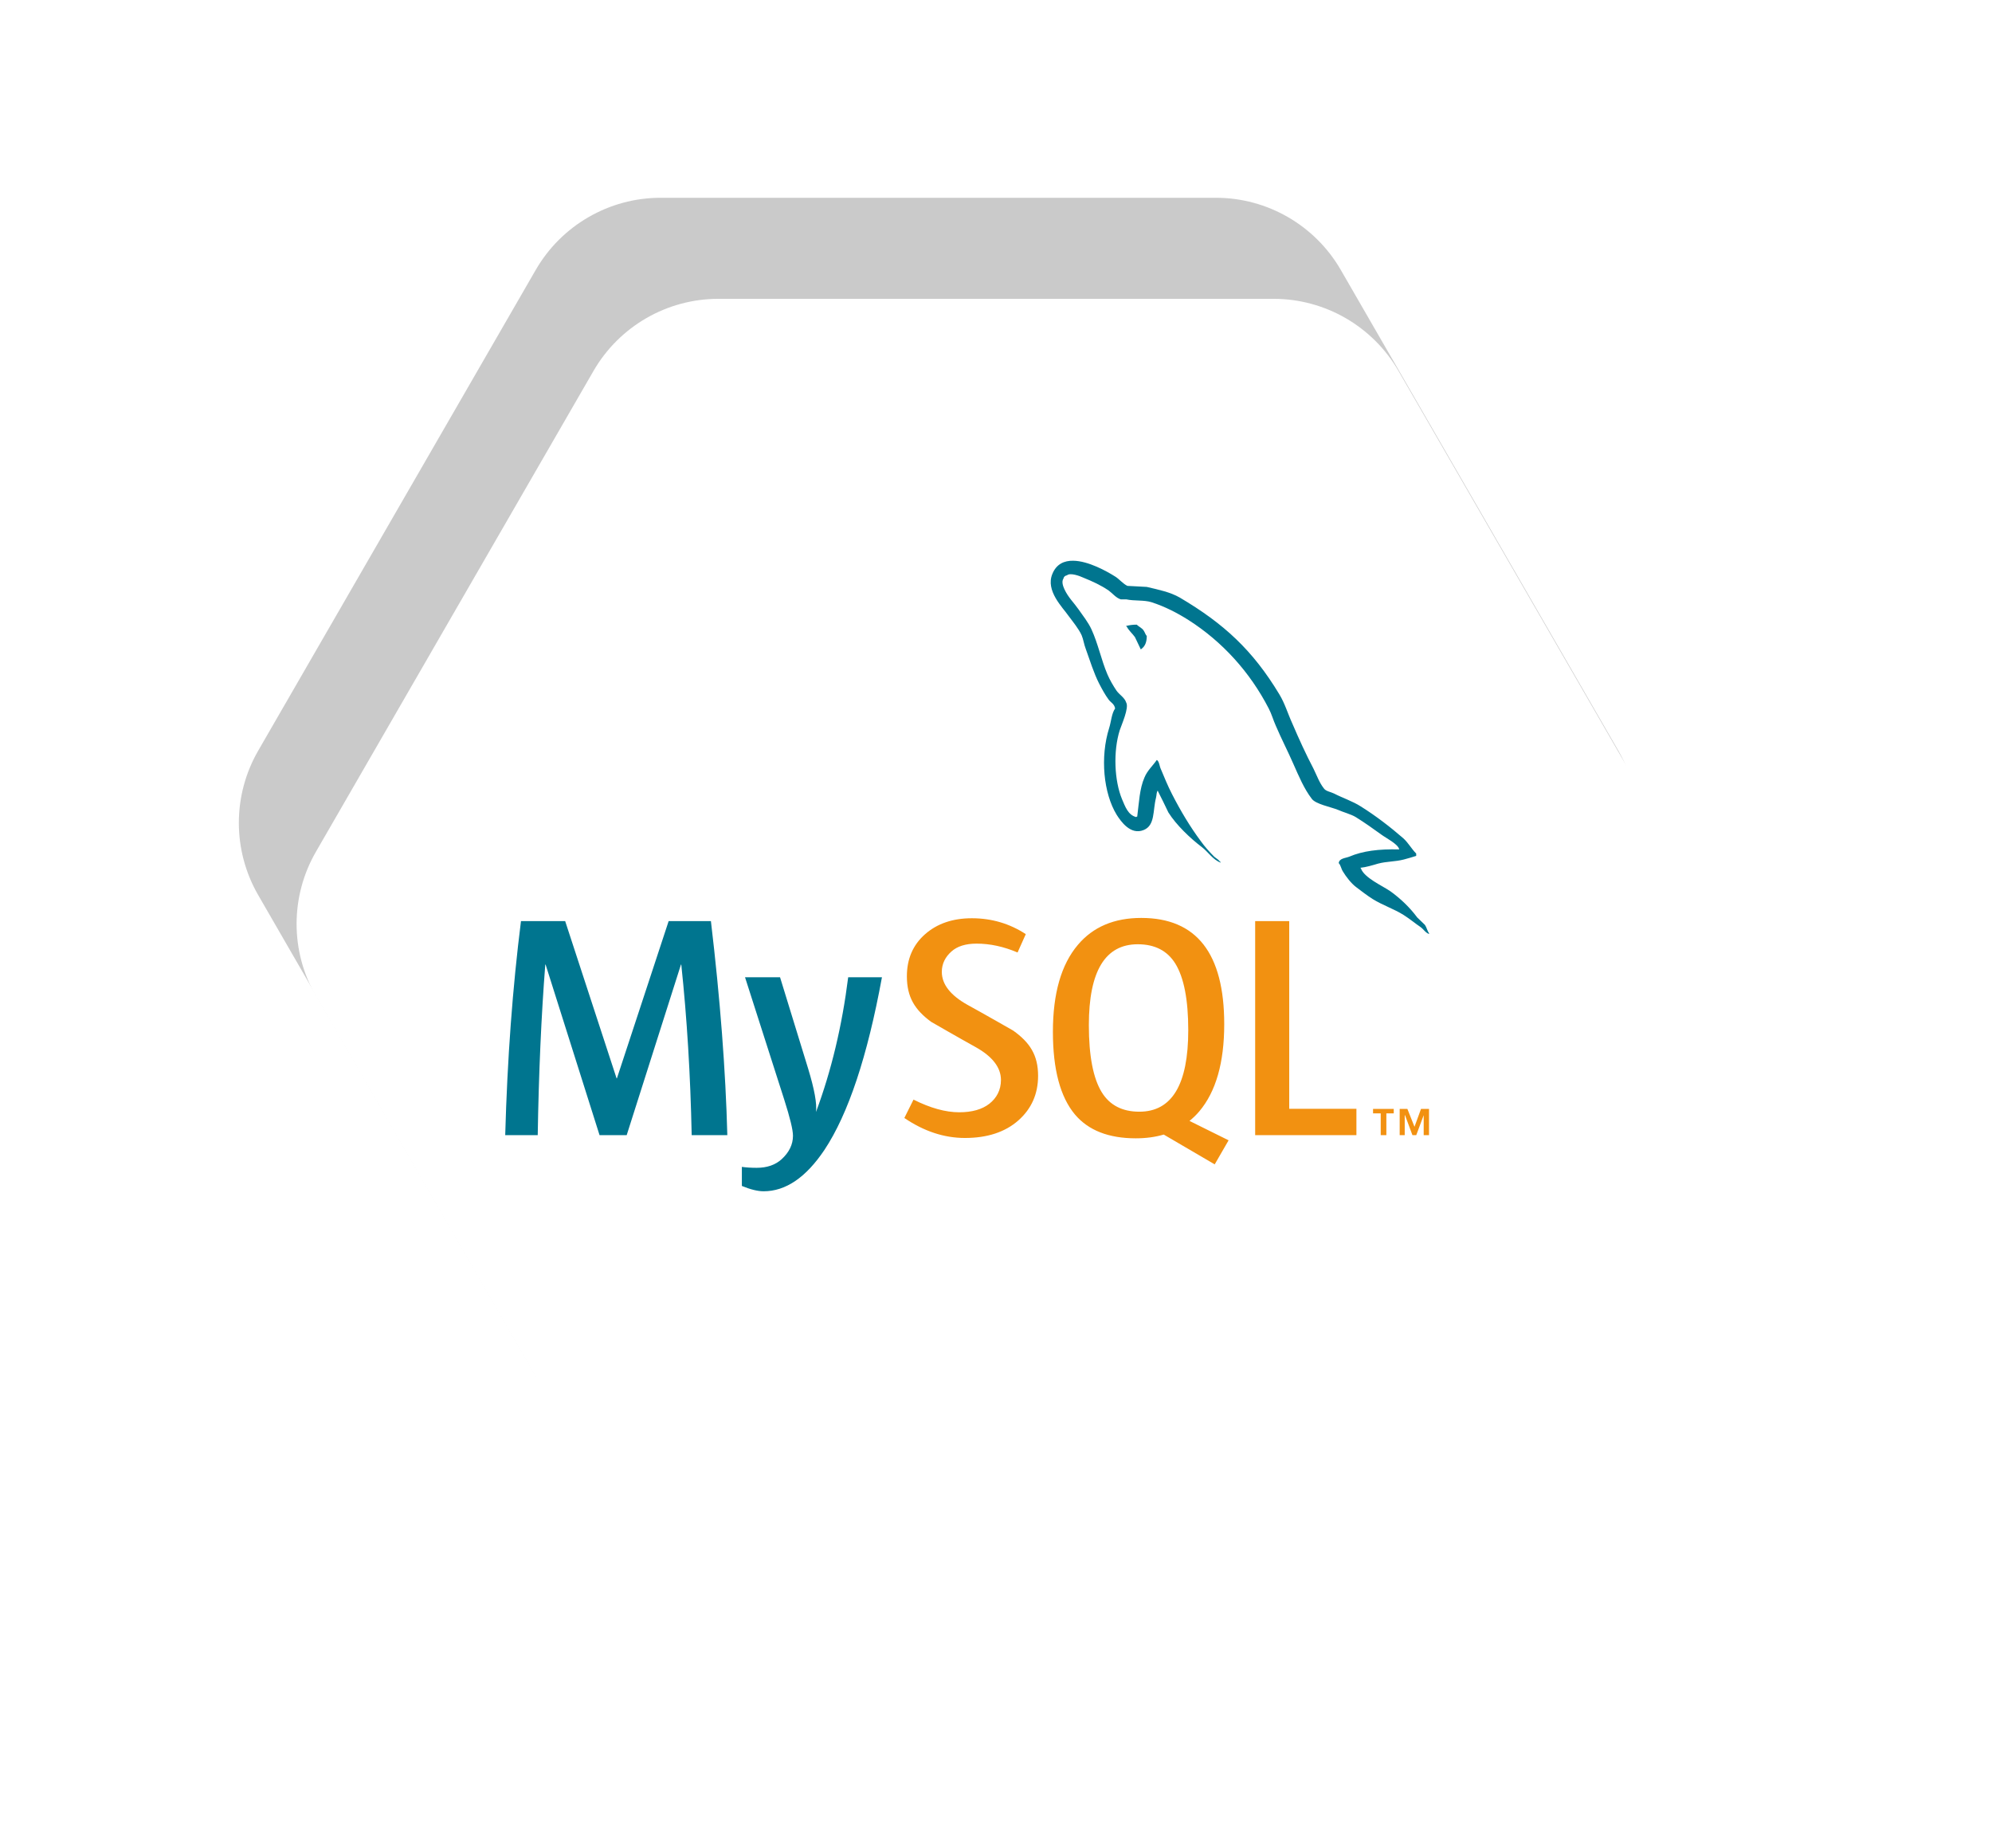 <svg width="138" height="128" viewBox="0 0 138 128" fill="none" xmlns="http://www.w3.org/2000/svg">
<path opacity="0.21" d="M17.887 62C16.1 58.906 16.1 55.094 17.887 52L37.113 18.699C38.9 15.605 42.201 13.699 45.773 13.699L84.227 13.699C87.799 13.699 91.1 15.605 92.887 18.699L112.113 52C113.9 55.094 113.9 58.906 112.113 62L92.887 95.301C91.1 98.395 87.799 100.301 84.227 100.301L45.773 100.301C42.201 100.301 38.9 98.395 37.113 95.301L17.887 62Z" fill="black"/>
<g filter="url(#filter0_d_2125_29496)">
<path d="M21.887 69C20.1 65.906 20.1 62.094 21.887 59L41.113 25.699C42.9 22.605 46.201 20.699 49.773 20.699L88.227 20.699C91.799 20.699 95.1 22.605 96.887 25.699L116.113 59C117.9 62.094 117.9 65.906 116.113 69L96.887 102.301C95.1 105.395 91.799 107.301 88.227 107.301L49.773 107.301C46.201 107.301 42.9 105.395 41.113 102.301L21.887 69Z" fill="white"/>
</g>
<path d="M61.099 67.692C60.093 73.175 58.767 77.16 57.12 79.645C55.837 81.561 54.432 82.518 52.902 82.518C52.494 82.518 51.991 82.395 51.394 82.149V80.828C51.686 80.87 52.028 80.893 52.421 80.893C53.135 80.893 53.711 80.695 54.148 80.299C54.672 79.817 54.935 79.275 54.935 78.674C54.935 78.264 54.73 77.422 54.323 76.149L51.613 67.692H54.039L55.984 74.017C56.421 75.453 56.603 76.456 56.53 77.027C57.594 74.172 58.337 71.06 58.76 67.692H61.099M50.387 78.631H47.918C47.831 74.442 47.59 70.504 47.197 66.814H47.175L43.415 78.631H41.535L37.798 66.814H37.776C37.499 70.358 37.324 74.296 37.252 78.631H35C35.145 73.359 35.51 68.417 36.092 63.804H39.153L42.716 74.698H42.737L46.322 63.804H49.25C49.892 69.207 50.27 74.15 50.387 78.631" fill="#00758F"/>
<path d="M93.969 78.631H86.954V63.804H89.314V76.807H93.969V78.631M76.33 75.665C75.733 74.698 75.433 73.148 75.433 71.009C75.433 67.276 76.563 65.408 78.821 65.408C80.002 65.408 80.869 65.855 81.423 66.747C82.02 67.714 82.319 69.252 82.319 71.36C82.319 75.123 81.189 77.006 78.931 77.006C77.751 77.006 76.884 76.559 76.33 75.665M85.117 78.989L82.405 77.645C82.646 77.446 82.875 77.231 83.083 76.983C84.234 75.622 84.811 73.609 84.811 70.943C84.811 66.038 82.894 63.584 79.062 63.584C77.183 63.584 75.718 64.207 74.669 65.452C73.517 66.814 72.942 68.82 72.942 71.47C72.942 74.076 73.452 75.988 74.472 77.203C75.401 78.301 76.806 78.85 78.688 78.85C79.39 78.85 80.034 78.763 80.62 78.59L84.151 80.655L85.114 78.988M71.916 74.521C71.916 75.779 71.456 76.811 70.54 77.619C69.623 78.423 68.39 78.826 66.847 78.826C65.404 78.826 64.006 78.362 62.651 77.441L63.285 76.168C64.451 76.754 65.506 77.046 66.453 77.046C67.341 77.046 68.037 76.847 68.54 76.455C69.042 76.059 69.343 75.508 69.343 74.808C69.343 73.928 68.732 73.175 67.611 72.544C66.576 71.973 64.508 70.782 64.508 70.782C63.388 69.96 62.826 69.079 62.826 67.627C62.826 66.426 63.245 65.455 64.082 64.716C64.92 63.976 66.002 63.606 67.327 63.606C68.697 63.606 69.942 63.974 71.064 64.706L70.494 65.978C69.535 65.569 68.588 65.364 67.655 65.364C66.898 65.364 66.314 65.546 65.907 65.914C65.498 66.278 65.246 66.747 65.246 67.319C65.246 68.197 65.87 68.958 67.022 69.602C68.07 70.173 70.189 71.387 70.189 71.387C71.341 72.207 71.916 73.081 71.916 74.521" fill="#F29111"/>
<path d="M95.652 78.629H96.043V77.121H96.555V76.813H95.121V77.121H95.652V78.629ZM98.629 78.629H98.998V76.813H98.443L97.992 78.051L97.5 76.813H96.966V78.629H97.315V77.247H97.335L97.849 78.629H98.115L98.629 77.247V78.629" fill="#F29111"/>
<path d="M74.351 38.841C73.727 38.831 73.183 39.067 72.903 39.759C72.421 40.924 73.616 42.07 74.026 42.662C74.329 43.073 74.721 43.54 74.934 44.005C75.059 44.309 75.095 44.632 75.22 44.954C75.505 45.742 75.772 46.621 76.147 47.355C76.343 47.732 76.556 48.126 76.806 48.465C76.95 48.663 77.198 48.752 77.252 49.075C77.004 49.433 76.984 49.97 76.842 50.419C76.2 52.443 76.449 54.951 77.359 56.438C77.643 56.885 78.322 57.871 79.231 57.494C80.033 57.172 79.855 56.151 80.086 55.255C80.14 55.039 80.104 54.897 80.211 54.754V54.79C80.46 55.291 80.71 55.773 80.942 56.277C81.495 57.154 82.457 58.067 83.26 58.676C83.686 59 84.025 59.554 84.56 59.752V59.697H84.525C84.418 59.537 84.258 59.465 84.115 59.34C83.794 59.017 83.439 58.623 83.188 58.265C82.44 57.262 81.779 56.151 81.192 55.004C80.906 54.448 80.657 53.839 80.425 53.284C80.318 53.07 80.318 52.747 80.14 52.64C79.872 53.033 79.481 53.374 79.285 53.856C78.946 54.627 78.91 55.577 78.784 56.562C78.714 56.581 78.749 56.562 78.714 56.598C78.144 56.455 77.948 55.864 77.733 55.364C77.199 54.09 77.109 52.048 77.573 50.579C77.697 50.204 78.234 49.021 78.019 48.663C77.911 48.321 77.555 48.126 77.359 47.856C77.128 47.516 76.877 47.087 76.718 46.71C76.29 45.707 76.075 44.596 75.613 43.593C75.399 43.126 75.023 42.643 74.721 42.214C74.382 41.73 74.008 41.39 73.74 40.817C73.652 40.62 73.527 40.297 73.669 40.082C73.704 39.939 73.776 39.885 73.919 39.849C74.15 39.652 74.81 39.902 75.041 40.01C75.701 40.278 76.254 40.53 76.806 40.905C77.056 41.085 77.323 41.425 77.644 41.516H78.019C78.589 41.64 79.231 41.55 79.766 41.712C80.71 42.016 81.566 42.464 82.333 42.948C84.667 44.435 86.593 46.55 87.893 49.075C88.108 49.486 88.198 49.863 88.393 50.292C88.768 51.171 89.232 52.067 89.606 52.926C89.98 53.768 90.337 54.627 90.872 55.327C91.139 55.703 92.209 55.9 92.69 56.097C93.046 56.258 93.599 56.401 93.921 56.598C94.526 56.973 95.131 57.404 95.703 57.817C95.987 58.032 96.879 58.479 96.932 58.838L96.933 58.838C95.506 58.802 94.401 58.946 93.474 59.34C93.207 59.447 92.779 59.447 92.743 59.788C92.886 59.931 92.904 60.164 93.029 60.361C93.243 60.72 93.616 61.203 93.956 61.454C94.33 61.741 94.704 62.026 95.097 62.277C95.792 62.709 96.576 62.959 97.253 63.389C97.646 63.639 98.037 63.962 98.43 64.231C98.626 64.374 98.75 64.607 99 64.696V64.641C98.875 64.481 98.84 64.248 98.716 64.068C98.538 63.89 98.359 63.728 98.18 63.55C97.663 62.851 97.02 62.242 96.327 61.741C95.756 61.346 94.507 60.808 94.277 60.147C94.277 60.147 94.258 60.128 94.24 60.111C94.633 60.074 95.097 59.931 95.471 59.822C96.076 59.661 96.629 59.697 97.253 59.537C97.538 59.465 97.824 59.375 98.11 59.287V59.124C97.787 58.803 97.557 58.372 97.218 58.068C96.31 57.28 95.31 56.51 94.277 55.864C93.723 55.505 93.01 55.274 92.422 54.968C92.209 54.861 91.853 54.808 91.727 54.628C91.406 54.234 91.227 53.715 90.996 53.248C90.479 52.264 89.98 51.172 89.535 50.131C89.214 49.433 89.018 48.735 88.626 48.09C86.789 45.044 84.793 43.199 81.727 41.39C81.067 41.013 80.283 40.852 79.445 40.655C78.999 40.636 78.554 40.601 78.108 40.584C77.823 40.458 77.537 40.117 77.288 39.956C76.652 39.553 75.391 38.856 74.351 38.841V38.841ZM78.749 43.269C78.447 43.269 78.233 43.306 78.018 43.359V43.395H78.053C78.197 43.681 78.447 43.879 78.624 44.13C78.767 44.416 78.892 44.702 79.034 44.989C79.052 44.971 79.069 44.953 79.069 44.953C79.32 44.774 79.445 44.488 79.445 44.057C79.337 43.931 79.32 43.807 79.231 43.681C79.124 43.502 78.892 43.412 78.749 43.269V43.269Z" fill="#00758F"/>
<defs>
<filter id="filter0_d_2125_29496" x="0.547" y="0.699" width="136.906" height="126.603" filterUnits="userSpaceOnUse" color-interpolation-filters="sRGB">
<feFlood flood-opacity="0" result="BackgroundImageFix"/>
<feColorMatrix in="SourceAlpha" type="matrix" values="0 0 0 0 0 0 0 0 0 0 0 0 0 0 0 0 0 0 127 0" result="hardAlpha"/>
<feOffset/>
<feGaussianBlur stdDeviation="10"/>
<feComposite in2="hardAlpha" operator="out"/>
<feColorMatrix type="matrix" values="0 0 0 0 0.502 0 0 0 0 0.502 0 0 0 0 0.502 0 0 0 0.25 0"/>
<feBlend mode="normal" in2="BackgroundImageFix" result="effect1_dropShadow_2125_29496"/>
<feBlend mode="normal" in="SourceGraphic" in2="effect1_dropShadow_2125_29496" result="shape"/>
</filter>
</defs>
</svg>
